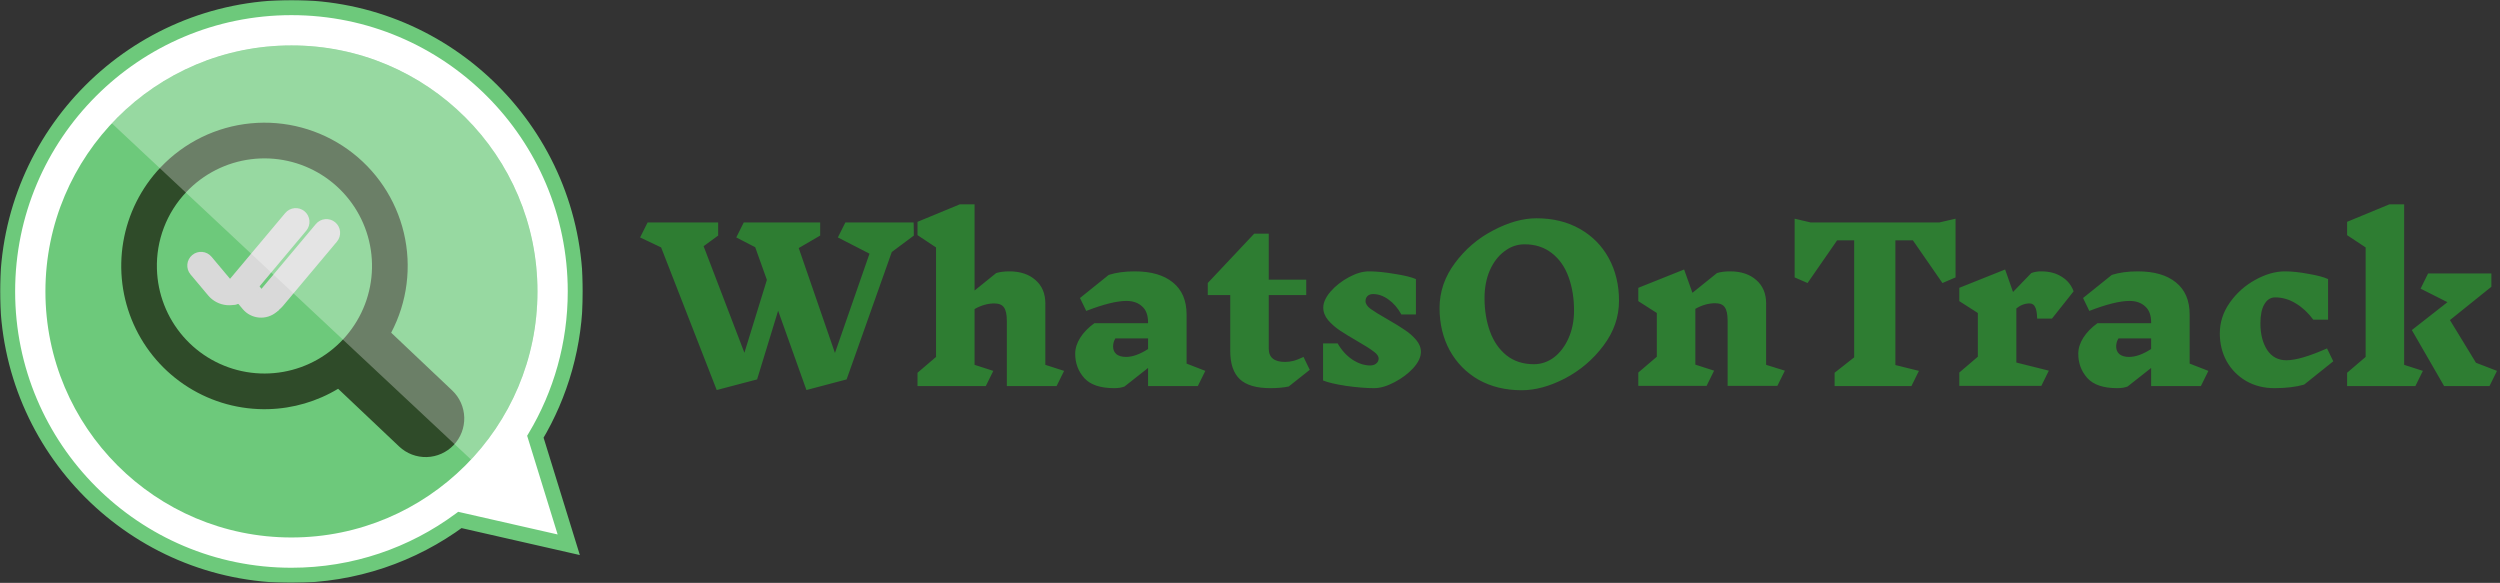 <svg width="1321" height="308" viewBox="0 0 1321 308" fill="none" xmlns="http://www.w3.org/2000/svg">
<rect x="0" y="0" width="1321" height="308" fill="#333333" stroke="none"/>
<mask id="path-1-outside-1_4_46" maskUnits="userSpaceOnUse" x="0" y="0" width="308" height="308" fill="black">
<rect fill="white" x="0" width="308" height="308"/>
<path fill-rule="evenodd" clip-rule="evenodd" d="M282.89 230.774C296.297 208.315 304 182.057 304 154C304 71.157 236.843 4 154 4C71.157 4 4 71.157 4 154C4 236.843 71.157 304 154 304C187.326 304 218.113 293.132 243.011 274.748L300.523 287.848L282.89 230.774Z"/>
</mask>
<path fill-rule="evenodd" clip-rule="evenodd" d="M282.89 230.774C296.297 208.315 304 182.057 304 154C304 71.157 236.843 4 154 4C71.157 4 4 71.157 4 154C4 236.843 71.157 304 154 304C187.326 304 218.113 293.132 243.011 274.748L300.523 287.848L282.89 230.774Z" fill="white"/>
<path d="M282.89 230.774L279.456 228.724L278.543 230.253L279.069 231.955L282.89 230.774ZM243.011 274.748L243.899 270.848L242.11 270.44L240.635 271.53L243.011 274.748ZM300.523 287.848L299.635 291.748L306.39 293.286L304.345 286.667L300.523 287.848ZM300 154C300 181.315 292.503 206.867 279.456 228.724L286.325 232.824C300.091 209.762 308 182.799 308 154H300ZM154 8C234.634 8 300 73.366 300 154H308C308 68.948 239.052 0 154 0V8ZM8 154C8 73.366 73.367 8 154 8V0C68.948 0 0 68.948 0 154H8ZM154 300C73.367 300 8 234.634 8 154H0C0 239.052 68.948 308 154 308V300ZM240.635 271.53C216.401 289.424 186.442 300 154 300V308C188.209 308 219.824 296.841 245.387 277.966L240.635 271.53ZM301.412 283.947L243.899 270.848L242.122 278.648L299.635 291.748L301.412 283.947ZM279.069 231.955L296.702 289.028L304.345 286.667L286.712 229.593L279.069 231.955Z" fill="#6DC97B" mask="url(#path-1-outside-1_4_46)"/>
<circle cx="154" cy="154" r="130" fill="#6DC97B"/>
<path d="M141.845 216.195C154.843 215.849 167.528 212.137 178.663 205.424L210.91 235.937C214.839 239.655 220.083 241.659 225.489 241.51C230.895 241.361 236.021 239.07 239.738 235.141C243.456 231.213 245.46 225.969 245.311 220.562C245.161 215.156 242.871 210.031 238.942 206.313L206.695 175.799C215.229 159.62 217.613 140.897 213.407 123.094C209.2 105.292 198.688 89.617 183.815 78.968C168.942 68.319 150.715 63.418 132.507 65.171C114.298 66.925 97.342 75.215 84.775 88.507C74.485 99.381 67.651 113.062 65.136 127.82C62.622 142.578 64.541 157.75 70.649 171.418C76.758 185.086 86.783 196.635 99.455 204.605C112.128 212.576 126.88 216.609 141.845 216.195ZM98.459 101.456C107.499 91.907 119.571 85.787 132.617 84.14C145.663 82.493 158.876 85.42 170.006 92.423C181.136 99.426 189.494 110.071 193.655 122.545C197.816 135.019 197.524 148.549 192.828 160.832C188.131 173.114 179.322 183.388 167.9 189.904C156.478 196.419 143.151 198.773 130.188 196.564C117.225 194.355 105.429 187.72 96.81 177.789C88.191 167.859 83.281 155.246 82.918 142.102C82.689 134.635 83.945 127.198 86.613 120.221C89.281 113.243 93.307 106.865 98.459 101.456Z" fill="#2F4B29"/>
<path d="M101.557 134.778C104.625 132.203 109.2 132.603 111.776 135.672L130.425 157.898V157.898C124.288 163.048 115.137 162.248 109.987 156.11L100.662 144.997C98.087 141.928 98.488 137.353 101.557 134.778V134.778Z" fill="#D9D9D9"/>
<path d="M112.854 157.687L150.723 112.557C153.298 109.488 157.873 109.087 160.942 111.663V111.663C164.011 114.238 164.411 118.813 161.836 121.882L133.292 155.899C128.141 162.037 118.991 162.837 112.854 157.687V157.687Z" fill="#D9D9D9"/>
<path d="M125.663 148.95C128.732 146.375 133.307 146.775 135.882 149.844L147.51 163.701L146.104 164.881C140.743 169.379 132.75 168.68 128.252 163.319L124.769 159.169C122.194 156.1 122.595 151.525 125.663 148.95V148.95Z" fill="#D9D9D9"/>
<path d="M129.042 163.49L166.912 118.359C169.487 115.291 174.062 114.89 177.131 117.465V117.465C180.199 120.04 180.6 124.615 178.025 127.684L149.48 161.702C144.33 167.84 135.18 168.64 129.042 163.49V163.49Z" fill="#D9D9D9"/>
<path d="M248.903 242.845C272.466 217.675 285.066 184.175 283.929 149.716C282.793 115.257 268.015 82.66 242.845 59.097C217.675 35.534 184.175 22.934 149.716 24.071C115.257 25.207 82.66 39.985 59.097 65.155L154 154L248.903 242.845Z" fill="white" fill-opacity="0.29"/>
<path d="M471.22 133.16L447.35 200.48L426.12 206.09L411.16 164.18L400.05 200.48L378.71 206.09L349.34 130.74L338.23 125.46L342.19 117.54H379.48V124.47L371.78 130.08L393.34 186.4L405.22 147.9L399.06 130.63L389.05 125.46L393.01 117.54H433.38V124.47L422.05 131.07L441.19 186.51L459.45 134.04L442.73 125.46L446.69 117.54H482.77L482.88 124.47L471.22 133.16ZM558.3 204H532.01V169.46C532.01 166.16 531.497 163.813 530.47 162.42C529.517 161.027 527.83 160.33 525.41 160.33C521.964 160.33 518.48 161.32 514.96 163.3V192.78L524.86 195.97L520.9 204H484.82V196.96L494.61 188.6V130.74L484.82 124.25V117.21L507.15 107.97H514.96V153.51L526.4 144.27C528.38 143.683 530.69 143.39 533.33 143.39C539.124 143.39 543.744 144.93 547.19 148.01C550.637 151.017 552.36 155.123 552.36 160.33V192.78L562.26 195.97L558.3 204ZM632.927 204H606.637V194.43L594.207 204.22C592.74 204.807 590.907 205.1 588.707 205.1C581.447 205.1 576.204 203.34 572.977 199.82C569.75 196.227 568.137 191.937 568.137 186.95C568.137 184.09 569.017 181.267 570.777 178.48C572.537 175.693 575.03 173.127 578.257 170.78H606.637V170.34C606.637 166.527 605.574 163.703 603.447 161.87C601.394 159.963 598.644 159.01 595.197 159.01C590.137 159.01 583.06 160.77 573.967 164.29L570.667 157.47L585.847 145.26C589.734 144.013 594.317 143.39 599.597 143.39C608.25 143.39 614.96 145.333 619.727 149.22C624.567 153.107 626.987 158.753 626.987 166.16V192.12L636.887 195.97L632.927 204ZM594.977 188.6C598.424 188.6 602.31 187.207 606.637 184.42V178.81H589.367C588.56 180.13 588.157 181.56 588.157 183.1C588.157 184.787 588.744 186.143 589.917 187.17C591.164 188.123 592.85 188.6 594.977 188.6ZM680.968 204.22C678.181 204.807 674.954 205.1 671.288 205.1C663.881 205.1 658.491 203.523 655.118 200.37C651.744 197.143 650.058 192.193 650.058 185.52V155.93H638.178V149.55L662.708 123.48H670.408V147.79H690.208V155.93H670.408V184.2C670.408 188.893 673.268 191.24 678.988 191.24C680.528 191.24 681.994 191.057 683.388 190.69C684.854 190.323 686.651 189.627 688.778 188.6L692.078 195.42L680.968 204.22ZM728.477 189.48C728.477 188.233 727.597 186.987 725.837 185.74C724.151 184.42 721.327 182.623 717.367 180.35C713.554 178.15 710.437 176.243 708.017 174.63C705.597 173.017 703.507 171.183 701.747 169.13C700.061 167.077 699.217 164.877 699.217 162.53C699.217 159.89 700.501 157.067 703.067 154.06C705.707 151.053 708.934 148.523 712.747 146.47C716.561 144.417 720.081 143.39 723.307 143.39C727.194 143.39 731.704 143.83 736.837 144.71C742.044 145.517 745.821 146.433 748.167 147.46V166.16H740.467C738.634 162.787 736.361 160.147 733.647 158.24C731.007 156.333 728.294 155.38 725.507 155.38C724.261 155.38 723.271 155.747 722.537 156.48C721.877 157.14 721.547 158.02 721.547 159.12C721.547 160.513 722.427 161.87 724.187 163.19C726.021 164.51 728.991 166.343 733.097 168.69C736.837 170.817 739.881 172.687 742.227 174.3C744.574 175.84 746.591 177.6 748.277 179.58C749.964 181.56 750.807 183.687 750.807 185.96C750.807 188.673 749.451 191.533 746.737 194.54C744.024 197.473 740.687 199.967 736.727 202.02C732.841 204.073 729.284 205.1 726.057 205.1C721.877 205.1 716.927 204.697 711.207 203.89C705.561 203.01 701.527 202.057 699.107 201.03V181.45H706.807C708.934 185.117 711.537 187.977 714.617 190.03C717.771 192.083 720.887 193.11 723.967 193.11C725.287 193.11 726.351 192.78 727.157 192.12C728.037 191.387 728.477 190.507 728.477 189.48ZM811.923 115.34C820.576 115.34 828.203 117.21 834.803 120.95C841.403 124.69 846.499 129.86 850.093 136.46C853.686 143.06 855.483 150.54 855.483 158.9C855.483 167.48 852.733 175.4 847.233 182.66C841.806 189.92 835.059 195.677 826.993 199.93C818.926 204.11 811.299 206.2 804.113 206.2C795.533 206.2 787.943 204.367 781.343 200.7C774.816 196.96 769.719 191.79 766.053 185.19C762.459 178.59 760.663 171.11 760.663 162.75C760.663 154.17 763.376 146.25 768.803 138.99C774.229 131.657 780.976 125.9 789.043 121.72C797.109 117.467 804.736 115.34 811.923 115.34ZM805.543 129.09C801.656 129.09 798.099 130.337 794.873 132.83C791.646 135.25 789.079 138.623 787.173 142.95C785.339 147.277 784.423 152.117 784.423 157.47C784.423 163.923 785.376 169.79 787.283 175.07C789.189 180.35 792.086 184.567 795.973 187.72C799.933 190.873 804.773 192.45 810.493 192.45C814.379 192.45 817.936 191.24 821.163 188.82C824.389 186.327 826.956 182.917 828.863 178.59C830.769 174.263 831.723 169.423 831.723 164.07C831.723 157.617 830.769 151.75 828.863 146.47C826.956 141.117 824.023 136.9 820.063 133.82C816.103 130.667 811.263 129.09 805.543 129.09ZM939.163 203.89H912.873V169.35C912.873 166.05 912.359 163.703 911.333 162.31C910.379 160.917 908.693 160.22 906.273 160.22C902.826 160.22 899.343 161.21 895.823 163.19V192.67L905.723 195.86L901.763 203.89H865.683V196.85L875.473 188.49V165.39L865.683 159.12V152.08L889.883 142.4L894.283 154.72L907.263 144.27C909.243 143.683 911.553 143.39 914.193 143.39C919.986 143.39 924.606 144.93 928.053 148.01C931.499 151.017 933.223 155.123 933.223 160.33V192.78L943.123 195.86L939.163 203.89ZM1033.32 146.58L1026.39 149.55L1010.77 127H1001.53V192.89L1013.96 195.97L1010 204H969.407V196.96L979.747 188.82V127H970.727L955.107 149.55L948.287 146.58V115.56L956.757 117.54H1024.74L1033.32 115.56V146.58ZM1072.37 160.33C1069.95 160.33 1067.64 161.21 1065.44 162.97V191.57L1082.6 195.86L1078.64 203.89H1035.3V196.85L1045.09 188.49V165.39L1035.3 159.12V152.08L1059.5 142.4L1063.68 154.28L1073.36 144.27C1074.9 143.683 1076.63 143.39 1078.53 143.39C1082.86 143.39 1086.49 144.343 1089.42 146.25C1092.43 148.083 1094.52 150.65 1095.69 153.95L1084.25 168.36H1076.44C1076.37 165.427 1076 163.373 1075.34 162.2C1074.76 160.953 1073.77 160.33 1072.37 160.33ZM1162.95 204H1136.66V194.43L1124.23 204.22C1122.76 204.807 1120.93 205.1 1118.73 205.1C1111.47 205.1 1106.22 203.34 1103 199.82C1099.77 196.227 1098.16 191.937 1098.16 186.95C1098.16 184.09 1099.04 181.267 1100.8 178.48C1102.56 175.693 1105.05 173.127 1108.28 170.78H1136.66V170.34C1136.66 166.527 1135.59 163.703 1133.47 161.87C1131.41 159.963 1128.66 159.01 1125.22 159.01C1120.16 159.01 1113.08 160.77 1103.99 164.29L1100.69 157.47L1115.87 145.26C1119.75 144.013 1124.34 143.39 1129.62 143.39C1138.27 143.39 1144.98 145.333 1149.75 149.22C1154.59 153.107 1157.01 158.753 1157.01 166.16V192.12L1166.91 195.97L1162.95 204ZM1125 188.6C1128.44 188.6 1132.33 187.207 1136.66 184.42V178.81H1119.39C1118.58 180.13 1118.18 181.56 1118.18 183.1C1118.18 184.787 1118.76 186.143 1119.94 187.17C1121.18 188.123 1122.87 188.6 1125 188.6ZM1207.38 143.39C1210.97 143.39 1215.11 143.83 1219.81 144.71C1224.5 145.517 1227.95 146.433 1230.15 147.46V168.91H1222.34C1219.62 165.243 1216.54 162.383 1213.1 160.33C1209.65 158.203 1206.02 157.14 1202.21 157.14C1199.79 157.14 1197.88 158.35 1196.49 160.77C1195.09 163.117 1194.4 166.49 1194.4 170.89C1194.4 176.463 1195.57 181.12 1197.92 184.86C1200.34 188.527 1203.75 190.36 1208.15 190.36C1213.06 190.36 1220.21 188.27 1229.6 184.09L1232.9 190.91L1217.5 203.23C1213.1 204.477 1207.85 205.1 1201.77 205.1C1196.27 205.1 1191.32 203.853 1186.92 201.36C1182.52 198.793 1179.07 195.31 1176.58 190.91C1174.16 186.51 1172.95 181.597 1172.95 176.17C1172.95 170.303 1174.71 164.877 1178.23 159.89C1181.82 154.83 1186.29 150.833 1191.65 147.9C1197.07 144.893 1202.32 143.39 1207.38 143.39ZM1280.25 195.97L1276.29 204H1240.21V196.96L1250 188.6V130.74L1240.21 124.25V117.21L1262.54 107.97H1270.35V192.78L1280.25 195.97ZM1315.45 204H1291.47L1274.42 174.41L1293.23 159.67L1279.04 152.52L1283 144.49H1316.44V151.53L1294.55 169.13L1308.3 191.68L1319.41 195.97L1315.45 204Z" fill="#2E7D32"/>
</svg>
